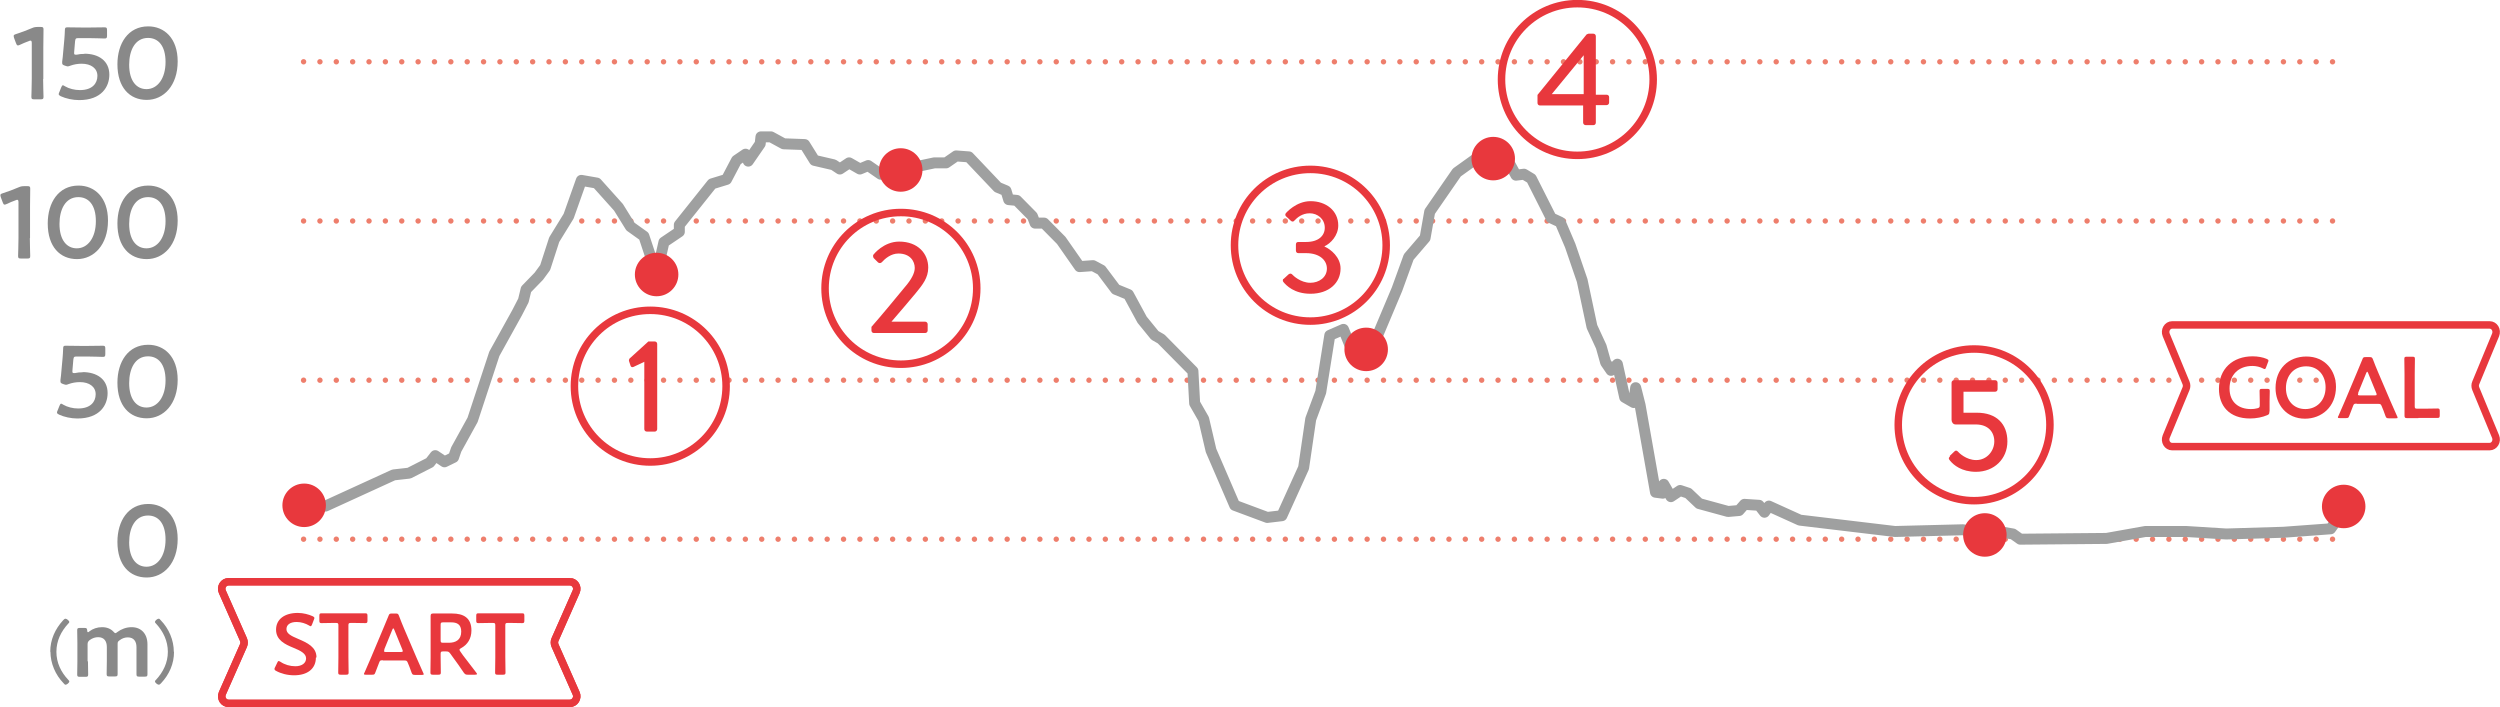 <?xml version="1.0" encoding="UTF-8"?>
<svg xmlns="http://www.w3.org/2000/svg" id="_レイヤー_2" viewBox="0 0 129.87 36.74">
  <defs>
    <style>.cls-1{stroke-miterlimit:10;}.cls-1,.cls-2,.cls-3,.cls-4{fill:none;}.cls-1,.cls-4{stroke:#e8383d;stroke-width:.39px;}.cls-2{stroke:#9fa0a0;stroke-width:.57px;}.cls-2,.cls-3{stroke-linecap:round;stroke-linejoin:round;}.cls-5{fill:#898989;}.cls-3{stroke:#ee7e6c;stroke-dasharray:0 0 0 .85;stroke-width:.28px;}.cls-6{fill:#e8383d;}</style>
  </defs>
  <g id="_標高グリッド">
    <line class="cls-3" x1="15.77" y1="3.21" x2="121.79" y2="3.21"></line>
    <line class="cls-3" x1="15.77" y1="11.48" x2="121.79" y2="11.48"></line>
    <line class="cls-3" x1="15.77" y1="19.75" x2="121.79" y2="19.75"></line>
    <line class="cls-3" x1="15.77" y1="28.01" x2="121.79" y2="28.01"></line>
  </g>
  <g id="_標高数値">
    <g>
      <path class="cls-5" d="M2.24,4.1c0,.31,.02,.87,.02,.93,0,.11-.03,.13-.15,.13h-.33c-.12,0-.15-.02-.15-.13,0-.06,.02-.62,.02-.93v-1.86c0-.09-.02-.13-.06-.13-.02,0-.05,0-.08,.02-.16,.06-.34,.13-.48,.2-.04,.02-.07,.03-.1,.03-.05,0-.07-.04-.1-.12l-.1-.27s-.02-.07-.02-.1c0-.05,.03-.07,.12-.1,.25-.08,.58-.2,.83-.31,.11-.05,.19-.06,.31-.06h.14c.12,0,.15,.02,.15,.13,0,.08-.01,.62-.01,.93v1.64Z"></path>
      <path class="cls-5" d="M4.38,2.79c.73,0,1.3,.36,1.3,1.09,0,.62-.4,1.32-1.57,1.32-.33,0-.69-.08-.95-.2-.07-.04-.11-.06-.11-.11,0-.03,.01-.06,.03-.1l.1-.25c.03-.07,.05-.11,.09-.11,.03,0,.05,.02,.1,.05,.22,.13,.51,.2,.78,.2,.65,0,.91-.35,.91-.74s-.33-.63-.82-.63c-.22,0-.41,.04-.58,.1-.06,.02-.1,.04-.14,.04-.03,0-.09-.02-.15-.04-.11-.04-.14-.06-.14-.14,0-.02,0-.04,0-.07,.02-.16,.04-.31,.05-.47l.06-.66c.01-.14,.03-.36,.03-.5,0-.13,.03-.15,.13-.15,.07,0,.54,.01,.81,.01h.3c.27,0,.79-.01,.82-.01,.11,0,.13,.03,.13,.15v.28c0,.12-.02,.15-.13,.15-.04,0-.55-.02-.82-.02h-.53c-.14,0-.16,.02-.18,.16l-.04,.47s-.01,.1-.01,.14c0,.07,.02,.09,.07,.09,.02,0,.04,0,.07,0,.12-.03,.25-.04,.39-.04Z"></path>
      <path class="cls-5" d="M9.23,3.19c0,1.26-.73,2-1.61,2s-1.52-.64-1.52-1.85c0-1.09,.56-1.97,1.6-1.97,.83,0,1.53,.61,1.53,1.82Zm-2.52,.17c0,.83,.37,1.27,.9,1.27,.57,0,.99-.55,.99-1.41s-.39-1.25-.91-1.25c-.67,0-.98,.64-.98,1.39Z"></path>
    </g>
    <g>
      <path class="cls-5" d="M1.55,12.37c0,.31,.02,.87,.02,.93,0,.11-.03,.13-.15,.13h-.33c-.12,0-.15-.02-.15-.13,0-.06,.02-.62,.02-.93v-1.86c0-.09-.02-.13-.06-.13-.02,0-.05,0-.08,.02-.16,.06-.34,.13-.48,.2-.04,.02-.07,.03-.1,.03-.05,0-.07-.04-.1-.12l-.1-.27s-.02-.07-.02-.1c0-.05,.03-.07,.12-.1,.25-.08,.58-.2,.83-.31,.11-.05,.19-.06,.31-.06h.14c.12,0,.15,.02,.15,.13,0,.08-.01,.62-.01,.93v1.64Z"></path>
      <path class="cls-5" d="M5.61,11.46c0,1.26-.73,2-1.61,2s-1.52-.64-1.52-1.85c0-1.09,.56-1.97,1.6-1.97,.83,0,1.53,.61,1.53,1.82Zm-2.52,.17c0,.83,.37,1.27,.9,1.27,.57,0,.99-.55,.99-1.41s-.39-1.25-.91-1.25c-.67,0-.98,.64-.98,1.39Z"></path>
      <path class="cls-5" d="M9.23,11.46c0,1.26-.73,2-1.61,2s-1.52-.64-1.52-1.85c0-1.09,.56-1.97,1.6-1.97,.83,0,1.53,.61,1.53,1.82Zm-2.52,.17c0,.83,.37,1.27,.9,1.27,.57,0,.99-.55,.99-1.41s-.39-1.25-.91-1.25c-.67,0-.98,.64-.98,1.39Z"></path>
    </g>
    <g>
      <path class="cls-5" d="M4.29,19.33c.73,0,1.3,.36,1.3,1.09,0,.62-.4,1.32-1.57,1.32-.33,0-.69-.08-.95-.2-.07-.04-.11-.06-.11-.11,0-.03,.01-.06,.03-.1l.1-.25c.03-.07,.05-.11,.09-.11,.03,0,.05,.02,.1,.05,.22,.13,.51,.2,.78,.2,.65,0,.91-.35,.91-.74s-.33-.63-.82-.63c-.22,0-.41,.04-.58,.1-.06,.02-.1,.04-.14,.04-.03,0-.09-.02-.15-.04-.11-.04-.14-.06-.14-.14,0-.02,0-.04,0-.07,.02-.16,.04-.31,.05-.47l.06-.66c.01-.14,.03-.36,.03-.5,0-.13,.03-.15,.13-.15,.07,0,.54,.01,.81,.01h.3c.27,0,.79-.01,.82-.01,.11,0,.13,.03,.13,.15v.28c0,.12-.02,.15-.13,.15-.04,0-.55-.02-.82-.02h-.53c-.14,0-.16,.02-.18,.16l-.04,.47s-.01,.1-.01,.14c0,.07,.02,.09,.07,.09,.02,0,.04,0,.07,0,.12-.03,.25-.04,.39-.04Z"></path>
      <path class="cls-5" d="M9.23,19.73c0,1.26-.73,2-1.61,2s-1.52-.64-1.52-1.85c0-1.09,.56-1.97,1.6-1.97,.83,0,1.53,.61,1.53,1.82Zm-2.52,.17c0,.83,.37,1.27,.9,1.27,.57,0,.99-.55,.99-1.41s-.39-1.25-.91-1.25c-.67,0-.98,.64-.98,1.39Z"></path>
    </g>
    <path class="cls-5" d="M9.23,28c0,1.26-.73,2-1.61,2s-1.52-.64-1.52-1.85c0-1.09,.56-1.97,1.6-1.97,.83,0,1.53,.61,1.53,1.82Zm-2.52,.17c0,.83,.37,1.27,.9,1.27,.57,0,.99-.55,.99-1.41s-.39-1.25-.91-1.25c-.67,0-.98,.64-.98,1.39Z"></path>
    <path class="cls-5" d="M2.61,33.86c0-.63,.25-1.18,.67-1.64,.04-.04,.08-.08,.12-.08,.07,0,.2,.11,.2,.17,0,.03-.02,.06-.05,.08-.38,.41-.62,.9-.62,1.47s.24,1.06,.62,1.46c.02,.02,.05,.05,.05,.08,0,.07-.13,.17-.19,.17-.04,0-.06-.02-.11-.08-.42-.43-.68-1.03-.68-1.64Z"></path>
    <path class="cls-5" d="M4.57,34.37c0,.22,.01,.63,.01,.67,0,.1-.03,.12-.14,.12h-.29c-.11,0-.14-.02-.14-.12,0-.03,.01-.45,.01-.67v-.96c0-.22-.01-.63-.01-.67,0-.1,.03-.12,.14-.12h.24c.11,0,.13,.02,.14,.13,0,.06,.01,.09,.04,.09,.02,0,.04,0,.07-.04,.18-.14,.41-.22,.66-.22s.45,.08,.6,.24c.04,.05,.07,.07,.1,.07,.02,0,.05-.02,.1-.06,.2-.15,.46-.25,.74-.25,.49,0,.82,.34,.82,.89v.89c0,.22,0,.63,0,.67,0,.1-.03,.12-.14,.12h-.29c-.11,0-.14-.02-.14-.12,0-.03,0-.45,0-.67v-.74c0-.3-.14-.51-.45-.51-.14,0-.29,.04-.44,.16-.08,.06-.09,.09-.09,.19v.89c0,.22,0,.63,0,.67,0,.1-.03,.12-.14,.12h-.29c-.11,0-.14-.02-.14-.12,0-.03,.01-.45,.01-.67v-.74c0-.3-.14-.51-.45-.51-.14,0-.29,.04-.44,.15-.08,.07-.11,.11-.11,.22v.87Z"></path>
    <path class="cls-5" d="M9.04,33.86c0,.63-.25,1.18-.67,1.63-.04,.04-.08,.08-.12,.08-.07,0-.2-.11-.2-.17,0-.03,.02-.06,.05-.08,.38-.41,.62-.9,.62-1.46s-.24-1.06-.62-1.47c-.02-.02-.05-.05-.05-.08,0-.07,.13-.17,.19-.17,.04,0,.06,.02,.11,.08,.42,.43,.68,1.03,.68,1.64Z"></path>
  </g>
  <g id="_番号">
    <g>
      <path class="cls-6" d="M101.28,23.69c.09-.08,.17-.17,.25-.24,.05-.05,.11-.06,.17,0,.05,.06,.43,.45,.96,.45,.56,0,.94-.48,.94-.97s-.32-.88-.96-.88h-1.05c-.14,0-.21-.13-.21-.24v-1.93c0-.07,.05-.13,.13-.13h2.13c.08,0,.13,.06,.13,.13v.34c0,.07-.05,.13-.13,.13h-1.64v1.09h.7c1.01,0,1.58,.58,1.58,1.49s-.69,1.58-1.63,1.58c-.75,0-1.17-.36-1.34-.57-.09-.1-.1-.15-.01-.23Z"></path>
      <path class="cls-4" d="M102.55,26.01c2.17,0,3.94-1.76,3.94-3.94s-1.76-3.94-3.94-3.94-3.94,1.76-3.94,3.94,1.76,3.94,3.94,3.94Z"></path>
    </g>
    <g>
      <path class="cls-6" d="M66.67,14.5l.27-.25c.07-.05,.13-.05,.19,.01,.04,.05,.43,.43,.94,.43,.45,0,.86-.28,.86-.74,0-.41-.35-.8-1.09-.8h-.39c-.08,0-.13-.05-.13-.14v-.3c0-.1,.04-.14,.14-.14h.39c.65,0,.97-.33,.97-.74,0-.46-.38-.75-.78-.75s-.66,.23-.8,.38c-.04,.06-.12,.07-.18,.01l-.25-.23c-.06-.05-.05-.13,0-.18,0,0,.52-.61,1.27-.61,.8,0,1.44,.49,1.44,1.26,0,.53-.4,.94-.71,1.08v.02c.32,.14,.83,.55,.83,1.14,0,.75-.61,1.31-1.56,1.31-.85,0-1.26-.43-1.41-.61-.04-.05-.04-.12,0-.17Z"></path>
      <path class="cls-4" d="M68.07,16.68c2.17,0,3.94-1.76,3.94-3.94s-1.76-3.94-3.94-3.94-3.94,1.76-3.94,3.94,1.76,3.94,3.94,3.94Z"></path>
    </g>
    <g>
      <path class="cls-6" d="M33.46,18.8l-.55,.26c-.06,.03-.13,.01-.15-.05l-.08-.24c-.02-.05,0-.11,.02-.14l.98-.89h.34c.07,0,.12,.06,.12,.13v4.42c0,.07-.06,.13-.12,.13h-.42c-.08,0-.13-.06-.13-.13v-3.5Z"></path>
      <path class="cls-4" d="M33.78,24c2.17,0,3.94-1.76,3.94-3.94s-1.76-3.94-3.94-3.94-3.94,1.76-3.94,3.94,1.76,3.94,3.94,3.94Z"></path>
    </g>
    <g>
      <path class="cls-4" d="M46.8,18.92c2.17,0,3.94-1.76,3.94-3.94s-1.76-3.94-3.94-3.94-3.94,1.76-3.94,3.94,1.76,3.94,3.94,3.94Z"></path>
      <path class="cls-6" d="M45.27,16.98c.51-.58,1.23-1.45,1.73-2.06,.34-.39,.52-.73,.52-1,0-.35-.24-.75-.85-.75-.38,0-.69,.26-.87,.46-.06,.05-.13,.05-.19,0l-.23-.23s-.06-.12,0-.18c0,0,.52-.67,1.33-.67,.98,0,1.51,.63,1.51,1.35,0,.53-.29,.89-.66,1.34-.36,.44-.85,1-1.25,1.47h1.75c.07,0,.13,.06,.13,.13v.33c0,.07-.06,.13-.13,.13h-2.66c-.08,0-.13-.06-.13-.13v-.18Z"></path>
    </g>
    <g>
      <path class="cls-4" d="M81.94,8.07c2.17,0,3.94-1.76,3.94-3.94s-1.76-3.94-3.94-3.94-3.94,1.76-3.94,3.94,1.76,3.94,3.94,3.94Z"></path>
      <path class="cls-6" d="M79.87,5.34v-.41l2.55-3.14s.08-.04,.1-.04h.25c.07,0,.13,.05,.13,.13v3.04h.56c.08,0,.13,.06,.13,.12v.29c0,.07-.06,.13-.13,.13h-.56v.91c0,.07-.05,.13-.12,.13h-.41c-.07,0-.13-.06-.13-.13v-.89h-2.24c-.08,0-.13-.06-.13-.13Zm2.4-.44V2.87l-1.66,2.02h1.66Z"></path>
    </g>
  </g>
  <g id="_スタートゴール">
    <g>
      <path class="cls-1" d="M29.6,30.22H11.88c-.27,0-.44,.28-.33,.52l1.1,2.49c.04,.1,.04,.21,0,.3l-1.1,2.49c-.11,.25,.07,.52,.33,.52H29.6c.26,0,.44-.28,.33-.52l-1.1-2.49c-.04-.1-.04-.21,0-.3l1.1-2.49c.11-.25-.07-.52-.33-.52Z"></path>
      <g>
        <path class="cls-6" d="M16.41,34.16c0,.58-.44,.92-1.13,.92-.35,0-.69-.09-.94-.23-.06-.03-.08-.06-.08-.1,0-.02,0-.05,.03-.09l.11-.23c.03-.06,.04-.09,.08-.09,.02,0,.05,.02,.09,.04,.22,.15,.5,.23,.77,.23,.34,0,.56-.16,.56-.41s-.29-.4-.66-.55c-.44-.18-.9-.4-.9-.94s.44-.87,1.13-.87c.29,0,.57,.08,.77,.17,.06,.03,.09,.05,.09,.09,0,.02,0,.05-.02,.08l-.1,.26c-.03,.06-.04,.09-.07,.09-.02,0-.05-.01-.09-.04-.17-.1-.4-.18-.64-.18-.36,0-.53,.16-.53,.37,0,.23,.23,.35,.61,.51,.47,.2,.95,.42,.95,.96Z"></path>
        <path class="cls-6" d="M18.1,34.15c0,.26,.01,.75,.01,.79,0,.09-.03,.11-.13,.11h-.28c-.1,0-.13-.02-.13-.11,0-.03,.01-.52,.01-.79v-1.66c0-.11-.02-.13-.13-.13h-.14c-.19,0-.57,.01-.61,.01-.09,0-.11-.03-.11-.13v-.25c0-.1,.02-.13,.11-.13,.03,0,.44,0,.65,0h.98c.21,0,.62,0,.65,0,.09,0,.11,.03,.11,.13v.25c0,.1-.02,.13-.11,.13-.03,0-.42-.01-.61-.01h-.14c-.11,0-.13,.02-.13,.13v1.66Z"></path>
        <path class="cls-6" d="M19.89,34.3c-.12,0-.15,0-.19,.11-.06,.15-.12,.3-.2,.52-.04,.11-.06,.12-.18,.12h-.31c-.07,0-.1,0-.1-.04,0-.02,0-.04,.03-.08,.14-.31,.24-.54,.33-.76l.64-1.52c.08-.19,.17-.41,.27-.65,.04-.11,.06-.13,.18-.13h.19c.12,0,.14,.02,.18,.13,.09,.24,.18,.46,.26,.65l.65,1.52c.1,.23,.2,.46,.34,.77,.02,.04,.03,.06,.03,.08,0,.04-.03,.04-.1,.04h-.35c-.12,0-.14-.02-.18-.12-.08-.22-.13-.37-.2-.52-.04-.1-.07-.11-.19-.11h-1.1Zm.08-.56s-.02,.06-.02,.08c0,.04,.03,.05,.1,.05h.77c.07,0,.1,0,.1-.05,0-.02,0-.04-.02-.08l-.42-1.03s-.03-.07-.05-.07c-.01,0-.03,.02-.05,.07l-.42,1.03Z"></path>
        <path class="cls-6" d="M22.89,34.15c0,.26,.01,.75,.01,.79,0,.09-.03,.11-.13,.11h-.28c-.1,0-.13-.02-.13-.11,0-.03,.01-.52,.01-.79v-1.39c0-.22,0-.5,0-.75,0-.11,.03-.14,.13-.14,.03,0,.39,0,.6,0h.39c.58,0,1,.22,1,.88,0,.42-.2,.74-.54,.92-.05,.03-.08,.05-.08,.08,0,.02,.01,.05,.04,.09l.14,.2c.22,.29,.4,.53,.69,.9,.02,.03,.04,.05,.04,.07,0,.03-.04,.04-.11,.04h-.37c-.11,0-.14-.02-.21-.11-.19-.29-.36-.52-.52-.74l-.18-.25c-.07-.09-.1-.11-.22-.11h-.15c-.11,0-.13,.02-.13,.13v.18Zm0-.89c0,.11,.02,.13,.13,.13h.3c.34,0,.64-.14,.64-.58,0-.39-.24-.48-.52-.48h-.42c-.11,0-.13,.02-.13,.13v.79Z"></path>
        <path class="cls-6" d="M26.25,34.15c0,.26,.01,.75,.01,.79,0,.09-.03,.11-.13,.11h-.28c-.1,0-.13-.02-.13-.11,0-.03,.01-.52,.01-.79v-1.66c0-.11-.02-.13-.13-.13h-.14c-.19,0-.57,.01-.61,.01-.09,0-.11-.03-.11-.13v-.25c0-.1,.02-.13,.11-.13,.03,0,.44,0,.65,0h.98c.21,0,.62,0,.65,0,.09,0,.11,.03,.11,.13v.25c0,.1-.02,.13-.11,.13-.03,0-.42-.01-.61-.01h-.14c-.11,0-.13,.02-.13,.13v1.66Z"></path>
      </g>
      <path class="cls-1" d="M29.6,30.22H11.88c-.27,0-.44,.28-.33,.52l1.1,2.49c.04,.1,.04,.21,0,.3l-1.1,2.49c-.11,.25,.07,.52,.33,.52H29.6c.26,0,.44-.28,.33-.52l-1.1-2.49c-.04-.1-.04-.21,0-.3l1.1-2.49c.11-.25-.07-.52-.33-.52Z"></path>
    </g>
    <g>
      <g>
        <path class="cls-6" d="M117.89,21.39c0,.11-.02,.14-.12,.18-.23,.1-.56,.17-.88,.17-1.09,0-1.62-.66-1.62-1.54,0-1.04,.72-1.69,1.75-1.69,.27,0,.53,.05,.72,.13,.07,.03,.1,.05,.1,.09,0,.02,0,.05-.02,.08l-.1,.27c-.03,.07-.04,.09-.07,.09-.02,0-.05,0-.09-.03-.15-.08-.36-.13-.55-.13-.74,0-1.19,.48-1.19,1.17,0,.72,.48,1.07,1.11,1.07,.11,0,.22-.01,.33-.04,.11-.03,.13-.05,.13-.17v-.21c0-.2-.01-.49-.01-.52,0-.09,.03-.11,.13-.11h.27c.1,0,.13,.02,.13,.11,0,.03-.01,.32-.01,.52v.53Z"></path>
        <path class="cls-6" d="M121.35,20.09c0,1.05-.75,1.66-1.61,1.66-.97,0-1.53-.75-1.53-1.59,0-.99,.67-1.64,1.6-1.64,.98,0,1.54,.74,1.54,1.58Zm-2.6,.07c0,.61,.37,1.09,1.01,1.09,.58,0,1.05-.43,1.05-1.13,0-.6-.37-1.09-1.01-1.09s-1.05,.48-1.05,1.13Z"></path>
        <path class="cls-6" d="M122.43,20.97c-.12,0-.15,0-.19,.11-.06,.15-.12,.3-.2,.52-.04,.11-.06,.12-.18,.12h-.31c-.07,0-.1,0-.1-.04,0-.02,0-.04,.03-.08,.14-.31,.24-.54,.33-.76l.64-1.52c.08-.19,.17-.41,.27-.65,.04-.11,.06-.12,.18-.12h.19c.12,0,.14,.02,.18,.12,.09,.24,.18,.46,.26,.65l.65,1.52c.1,.23,.2,.46,.34,.77,.02,.04,.03,.06,.03,.08,0,.04-.03,.04-.1,.04h-.35c-.12,0-.14-.02-.18-.12-.08-.22-.13-.37-.2-.52-.04-.1-.07-.11-.19-.11h-1.1Zm.08-.56s-.02,.06-.02,.08c0,.04,.03,.05,.1,.05h.77c.07,0,.1,0,.1-.05,0-.02,0-.04-.02-.08l-.42-1.03s-.03-.07-.05-.07c-.01,0-.03,.02-.05,.07l-.42,1.03Z"></path>
        <path class="cls-6" d="M125.63,21.72c-.21,0-.57,0-.6,0-.09,0-.12-.03-.12-.12,0-.03,0-.52,0-.77v-1.4c0-.26-.01-.75-.01-.79,0-.09,.03-.11,.13-.11h.29c.1,0,.13,.02,.13,.11,0,.03-.01,.52-.01,.79v1.67c0,.11,.02,.13,.13,.13h.41c.22,0,.62-.01,.65-.01,.09,0,.11,.03,.11,.13v.23c0,.1-.02,.13-.11,.13-.03,0-.44,0-.65,0h-.35Z"></path>
      </g>
      <path class="cls-1" d="M129.33,16.88h-16.49c-.25,0-.41,.28-.31,.52l1.03,2.49c.04,.1,.04,.21,0,.3l-1.03,2.49c-.1,.25,.06,.52,.31,.52h16.49c.25,0,.41-.28,.31-.52l-1.03-2.49c-.04-.1-.04-.21,0-.3l1.03-2.49c.1-.25-.06-.52-.31-.52Z"></path>
    </g>
  </g>
  <g id="_コース">
    <polyline class="cls-2" points="15.73 26.25 16.91 26.29 20.45 24.67 21.25 24.58 22.33 24.03 22.61 23.67 23.09 23.99 23.56 23.76 23.7 23.35 24.55 21.81 25.68 18.38 26.86 16.25 27.19 15.61 27.33 15.03 27.99 14.35 28.32 13.9 28.79 12.45 29.54 11.23 30.2 9.37 31 9.51 32.13 10.77 32.75 11.77 33.45 12.27 34.11 14.26 34.49 12.58 35.29 12.04 35.29 11.68 36.99 9.55 37.74 9.32 38.26 8.33 38.73 8.01 38.87 8.37 39.49 7.47 39.53 7.11 40.05 7.11 40.71 7.47 41.8 7.51 42.31 8.33 43.3 8.56 43.63 8.78 44.11 8.46 44.67 8.78 45.1 8.6 45.75 9.05 48.54 8.46 49.15 8.46 49.67 8.1 50.33 8.15 51.83 9.73 52.26 9.91 52.4 10.37 52.82 10.41 53.63 11.23 53.77 11.59 54.24 11.59 55.13 12.49 56.08 13.85 56.78 13.8 57.21 14.03 57.96 15.03 58.62 15.3 59.33 16.61 59.99 17.42 60.32 17.61 61.97 19.28 62.06 20.95 62.53 21.77 62.91 23.4 64.14 26.25 65.83 26.88 66.59 26.79 67.72 24.3 68.09 21.77 68.61 20.37 69.08 17.42 69.79 17.11 70.36 18.51 70.97 18.15 71.02 17.61 71.58 17.38 72.57 15.03 73.18 13.35 74.03 12.36 74.27 11 75.68 8.96 76.81 8.15 78.23 8.15 78.75 9.1 79.17 9.05 79.55 9.28 80.58 11.32 81.05 11.54 81.57 12.76 82.19 14.57 82.7 16.97 83.18 18.01 83.41 18.83 83.69 19.24 84.02 18.92 84.4 20.64 84.87 20.91 84.97 20.14 85.2 21.05 86 25.57 86.38 25.62 86.43 25.16 86.8 25.8 87.28 25.48 87.7 25.62 88.27 26.16 89.77 26.57 90.34 26.52 90.62 26.2 91.38 26.25 91.66 26.61 91.89 26.29 93.5 27.02 95.76 27.29 98.44 27.61 101.98 27.52 103.11 27.79 103.82 27.61 104.57 27.74 104.95 28.01 109.43 27.97 111.45 27.61 113.57 27.61 115.65 27.74 118.62 27.65 121.07 27.47 121.77 26.48"></polyline>
  </g>
  <g id="_コース番号指示丸">
    <circle class="cls-6" cx="15.8" cy="26.25" r="1.13"></circle>
    <circle class="cls-6" cx="34.11" cy="14.26" r="1.13"></circle>
    <circle class="cls-6" cx="46.79" cy="8.83" r="1.13"></circle>
    <circle class="cls-6" cx="70.97" cy="18.15" r="1.13"></circle>
    <circle class="cls-6" cx="77.57" cy="8.24" r="1.13"></circle>
    <circle class="cls-6" cx="103.11" cy="27.79" r="1.13"></circle>
    <circle class="cls-6" cx="121.75" cy="26.31" r="1.13"></circle>
  </g>
</svg>
